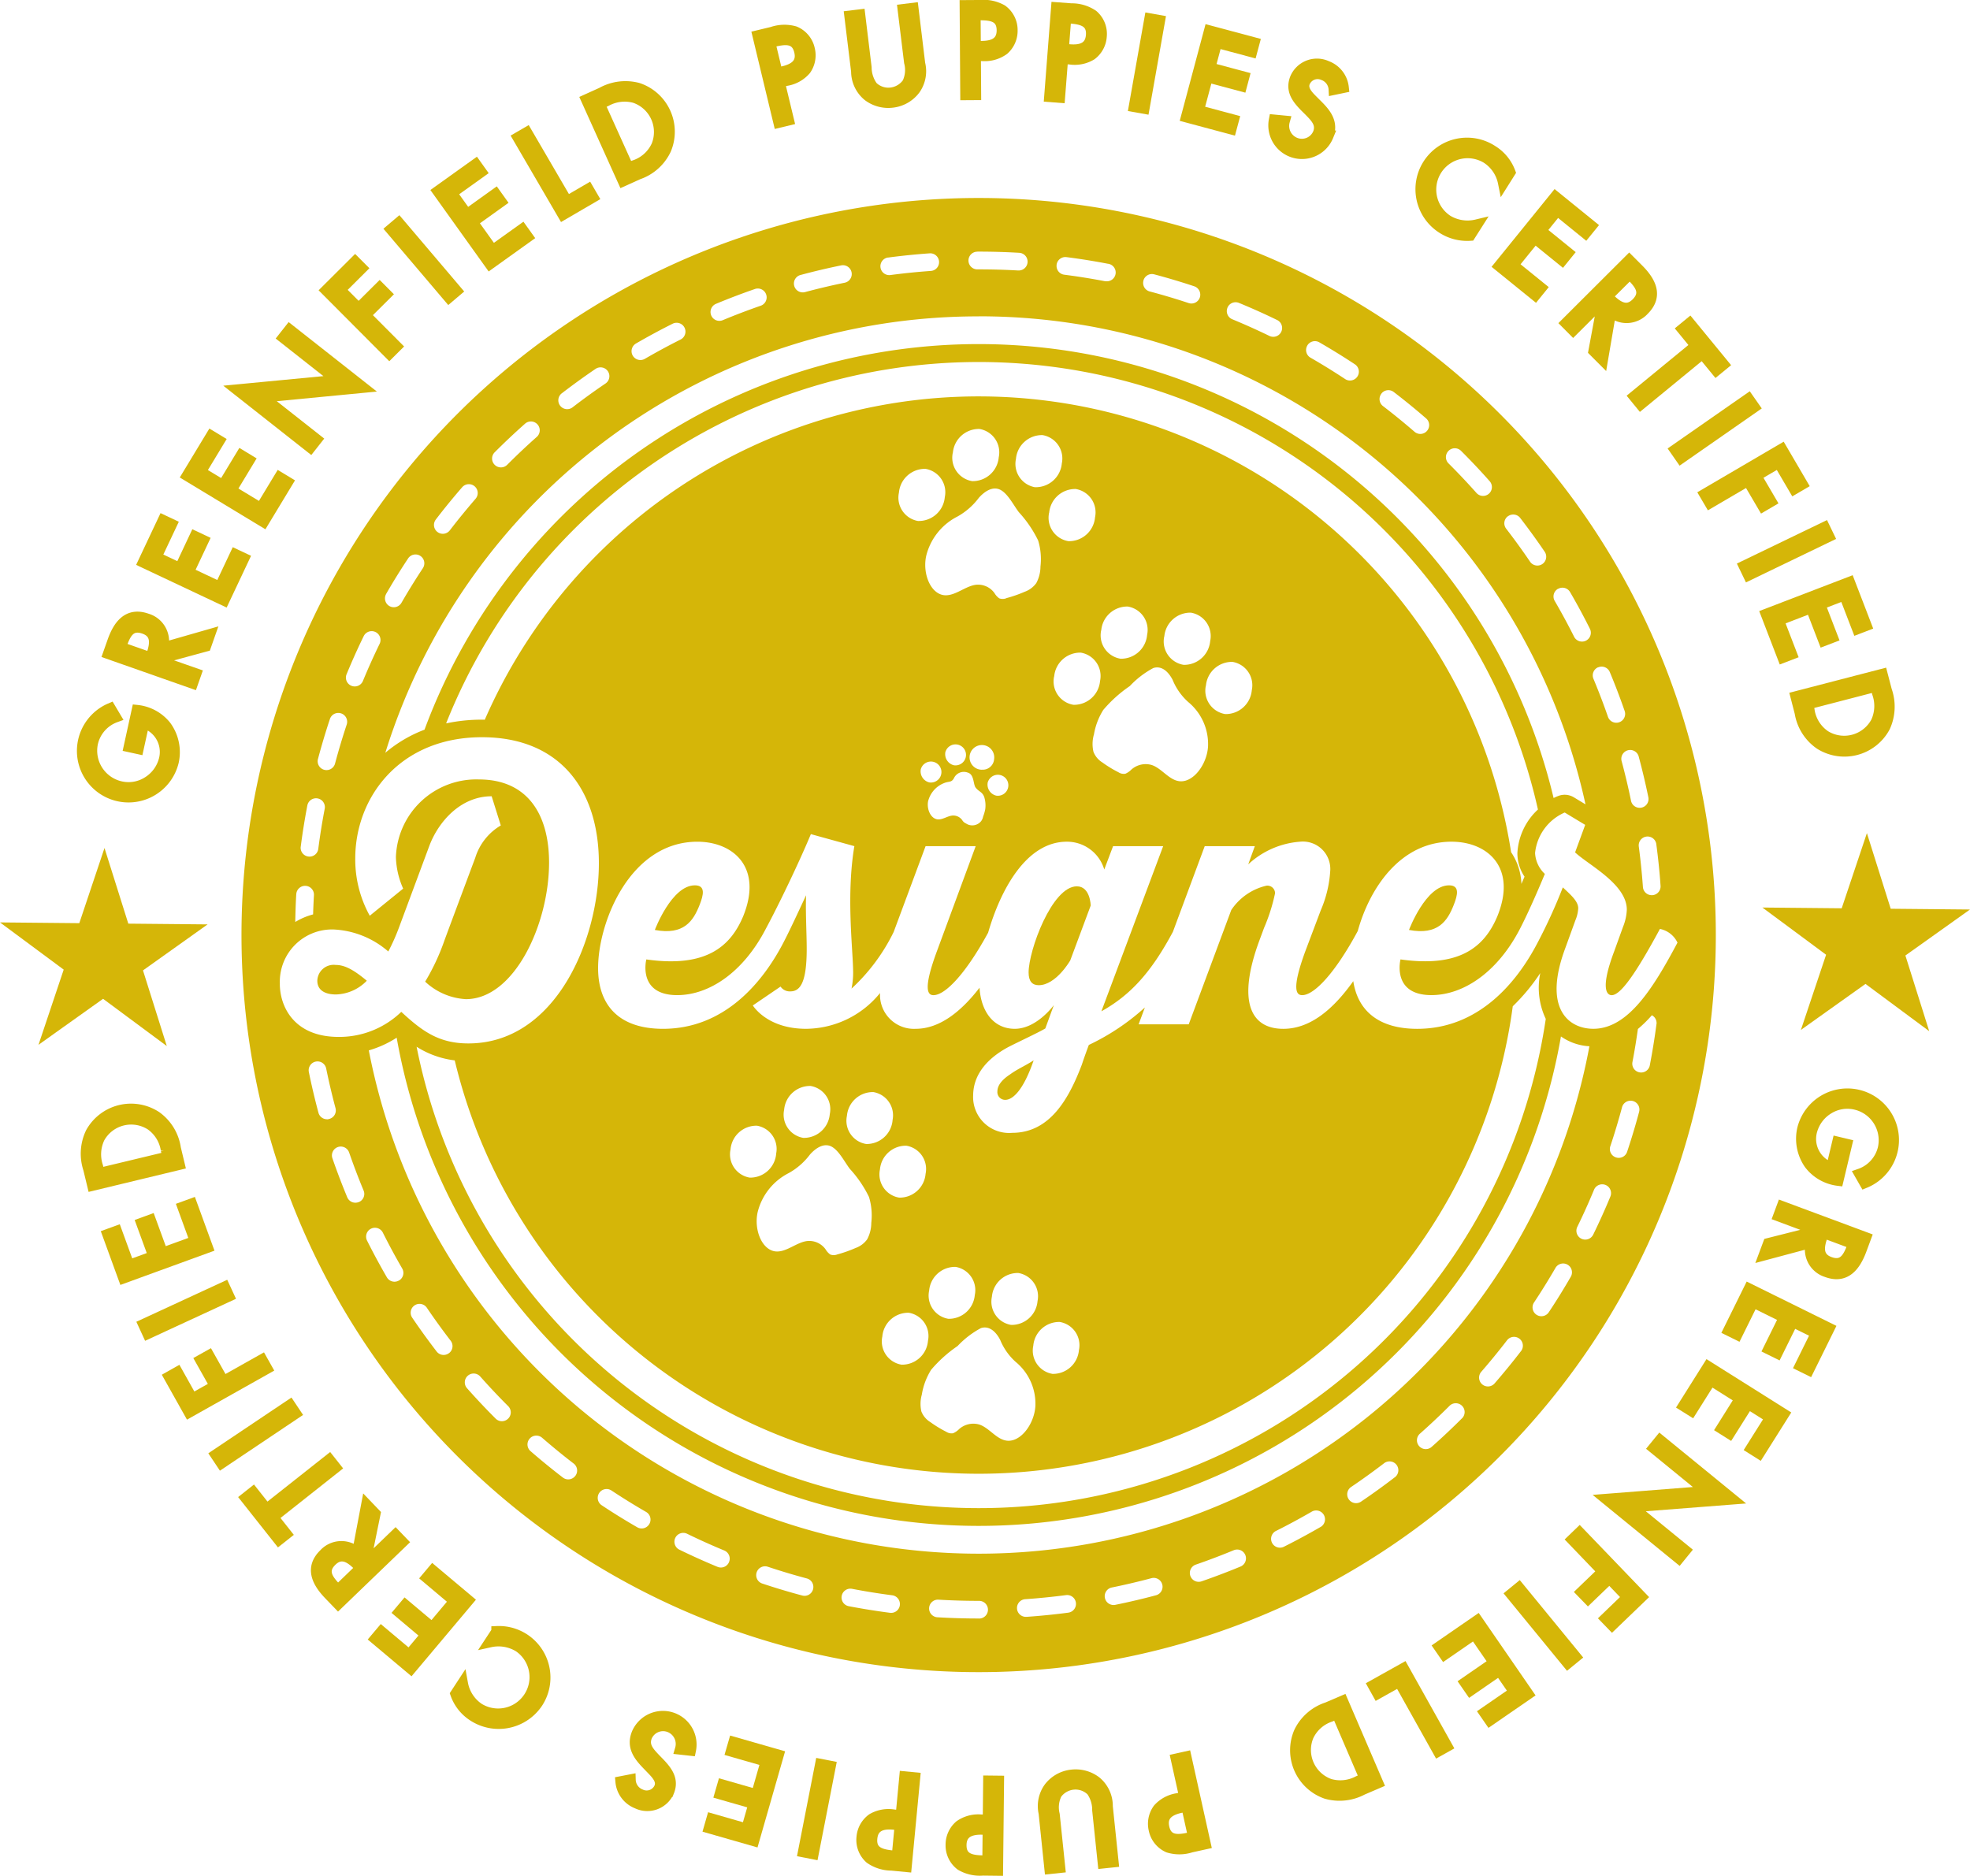 <svg xmlns="http://www.w3.org/2000/svg" width="179.051" height="170.513" viewBox="0 0 179.051 170.513"><defs><style>.a,.b{fill:#d5b608;}.a{stroke:#d5b608;}</style></defs><g transform="translate(3350.615 544.665)"><g transform="translate(-5352 1137)"><path class="a" d="M252.537,201.461a3.847,3.847,0,0,1,2.61,1.429,4,4,0,0,1,.68,3.216,4.188,4.188,0,1,1-5.726-4.817l.458.771a3.292,3.292,0,0,0-2.085,2.39,3.36,3.36,0,0,0,2.595,3.955,3.262,3.262,0,0,0,2.436-.434,3.393,3.393,0,0,0,1.5-2.024,2.776,2.776,0,0,0-1.856-3.363l-.515,2.349-.818-.179Z" transform="translate(1761.312 -1818.548)"/><path class="a" d="M259.915,190.993l-.3.852-7.639-2.686.389-1.1c.508-1.449,1.367-2.661,3.089-2.056a2.115,2.115,0,0,1,1.435,2.656l4.28-1.228-.367,1.044-4.166,1.131-.075.212Zm-4.1-1.442.092-.264c.338-.962.5-2-.688-2.416-1.256-.442-1.7.437-2.061,1.461l-.089.254Z" transform="translate(1759.271 -1811.41)"/><path class="a" d="M257.881,173.306l1.792-3.8.757.357-1.407,2.982,2.176,1.026,1.364-2.9.759.358-1.366,2.9,2.876,1.356,1.406-2.982.758.357-1.792,3.8Z" transform="translate(1756.542 -1803.863)"/><path class="a" d="M265.293,158.844l2.173-3.592.717.434-1.706,2.821,2.058,1.245,1.656-2.739.716.434-1.656,2.738,2.72,1.646,1.706-2.821.717.434-2.173,3.593Z" transform="translate(1753.118 -1797.276)"/><path class="a" d="M273.765,142.749l9.1-.87L277.941,138l.558-.71,6.65,5.236-9.1.876,4.9,3.86-.558.709Z" transform="translate(1749.203 -1788.976)"/><path class="a" d="M290.019,128.343l1.7,1.705,1.911-1.9.591.593-1.91,1.9,2.835,2.846-.639.636-5.718-5.739,2.61-2.6.592.593Z" transform="translate(1742.261 -1783.66)"/><path class="a" d="M305.67,125.406l-.688.584-5.245-6.175.688-.584Z" transform="translate(1737.202 -1780.631)"/><path class="a" d="M307.656,111.782l3.418-2.446.487.682-2.683,1.92,1.4,1.958,2.6-1.864.487.681-2.6,1.864,1.852,2.587,2.684-1.92.488.682-3.418,2.446Z" transform="translate(1733.543 -1776.059)"/><path class="a" d="M325.625,110.233l1.93-1.125.421.724-2.709,1.579-4.077-6.994.78-.453Z" transform="translate(1727.289 -1773.576)"/><path class="a" d="M332.749,97.375l1.389-.628a4.415,4.415,0,0,1,3.279-.409,4.158,4.158,0,0,1,2.531,5.551,4.3,4.3,0,0,1-2.5,2.247l-1.371.619Zm4.406,5.976a3.4,3.4,0,0,0,1.985-1.815,3.311,3.311,0,0,0-2.013-4.358,3.479,3.479,0,0,0-2.614.32l-.6.27,2.643,5.853Z" transform="translate(1721.948 -1769.979)"/><path class="a" d="M364.485,94.823l-.877.211-1.892-7.873,1.294-.311a3.416,3.416,0,0,1,2.053-.052,2.231,2.231,0,0,1,1.319,1.583,2.269,2.269,0,0,1-.346,1.872,2.918,2.918,0,0,1-1.743.971l-.637.153Zm-1.023-4.26.583-.14c.971-.234,1.727-.724,1.455-1.852-.308-1.284-1.365-1.13-2.388-.884l-.323.077Z" transform="translate(1708.563 -1765.58)"/><path class="a" d="M378.714,88.343a3,3,0,0,0,.572,1.748,2.083,2.083,0,0,0,1.712.57,2.146,2.146,0,0,0,1.493-.907,2.789,2.789,0,0,0,.169-1.892l-.585-4.788.9-.11L383.585,88a2.848,2.848,0,0,1-.43,2.315,2.983,2.983,0,0,1-2.054,1.182,3.033,3.033,0,0,1-2.179-.568,2.859,2.859,0,0,1-1.074-2.228l-.614-5.033.9-.109Z" transform="translate(1701.393 -1763.873)"/><path class="a" d="M397.669,90.59l-.9.006-.056-8.1,1.332-.009a3.417,3.417,0,0,1,2.013.417,2.228,2.228,0,0,1,.925,1.841,2.27,2.27,0,0,1-.762,1.746,2.93,2.93,0,0,1-1.919.551l-.656,0Zm-.03-4.383.6,0c1-.008,1.845-.314,1.838-1.473-.009-1.322-1.074-1.411-2.126-1.4l-.332,0Z" transform="translate(1692.392 -1763.653)"/><path class="a" d="M411.9,91.01l-.9-.069.625-8.077,1.328.1a3.405,3.405,0,0,1,1.97.583,2.229,2.229,0,0,1,.768,1.913,2.272,2.272,0,0,1-.9,1.676,2.922,2.922,0,0,1-1.96.387l-.654-.05Zm.339-4.37.6.047c.994.076,1.864-.157,1.954-1.314.1-1.318-.951-1.5-2-1.577l-.331-.026Z" transform="translate(1685.789 -1763.827)"/><path class="a" d="M426.179,92.874l-.889-.158,1.414-7.977.889.158Z" transform="translate(1679.187 -1764.693)"/><path class="a" d="M436.2,86.776l4.058,1.084-.217.81-3.185-.852-.623,2.325,3.093.827-.216.81-3.092-.827-.821,3.073,3.185.852-.217.809L434.11,94.6Z" transform="translate(1675.111 -1765.634)"/><path class="a" d="M454.353,94.71a1.485,1.485,0,0,0-.984-1.325,1.285,1.285,0,0,0-1.705.687c-.252.651.3,1.211.725,1.639l.415.414c.815.811,1.457,1.623.992,2.825A2.556,2.556,0,0,1,448.92,97.5l.91.087a1.668,1.668,0,0,0,.971,1.987,1.626,1.626,0,0,0,2.121-.871c.341-.881-.234-1.449-.811-2.041l-.383-.379c-.726-.742-1.313-1.486-.895-2.568a2.126,2.126,0,0,1,2.857-1.106,2.322,2.322,0,0,1,1.5,1.927Z" transform="translate(1668.287 -1768.249)"/><path class="a" d="M481.247,109.361a3.466,3.466,0,0,0-1.513-2.228,3.351,3.351,0,0,0-3.564,5.675,3.547,3.547,0,0,0,2.643.4l-.6.944a4.169,4.169,0,0,1-2.467-.621,4.188,4.188,0,1,1,4.479-7.077,3.909,3.909,0,0,1,1.617,1.963Z" transform="translate(1656.783 -1774.427)"/><path class="a" d="M492.063,114.817l3.262,2.645-.528.65-2.56-2.076-1.516,1.869,2.486,2.015-.527.651-2.486-2.016-2,2.469,2.562,2.076-.528.651-3.262-2.644Z" transform="translate(1650.689 -1778.592)"/><path class="a" d="M498.9,131.894l-.636-.639,5.73-5.717.826.828c1.085,1.087,1.8,2.386.513,3.675a2.115,2.115,0,0,1-3.014.141l-.749,4.387-.782-.783.788-4.243-.159-.16Zm3.079-3.071.2.2c.722.722,1.586,1.316,2.476.428.942-.94.343-1.722-.422-2.491l-.19-.189Z" transform="translate(1645.467 -1783.545)"/><path class="a" d="M510.361,143.541l-.572-.7,5.615-4.607-1.24-1.512.648-.533,3.067,3.739-.649.531-1.253-1.528Z" transform="translate(1640.142 -1788.468)"/><path class="a" d="M517.218,154.338l-.516-.741,6.646-4.629.518.741Z" transform="translate(1636.947 -1794.371)"/><path class="a" d="M528.414,158.671l-2.076,1.216,1.364,2.326-.723.423-1.363-2.325-3.466,2.03-.457-.778,6.989-4.095,1.861,3.18-.723.423Z" transform="translate(1634.642 -1798.3)"/><path class="a" d="M528.741,175.013l-.391-.812,7.292-3.519.392.812Z" transform="translate(1631.565 -1804.405)"/><path class="a" d="M539.645,179.96l1.508,3.92-.782.3-1.184-3.078-2.246.863,1.15,2.988-.783.3-1.15-2.989-2.969,1.142,1.185,3.078-.782.3-1.509-3.921Z" transform="translate(1629.84 -1808.693)"/><path class="a" d="M544.933,195.511l.385,1.476a4.419,4.419,0,0,1-.153,3.3,4.157,4.157,0,0,1-5.9,1.553A4.306,4.306,0,0,1,537.474,199l-.376-1.455Zm-6.634,3.332a3.4,3.4,0,0,0,1.453,2.264,3.31,3.31,0,0,0,4.636-1.248,3.478,3.478,0,0,0,.128-2.629l-.166-.634-6.215,1.614Z" transform="translate(1627.523 -1815.878)"/><path class="a" d="M541.357,274.225a3.852,3.852,0,0,1-2.585-1.476,4,4,0,0,1-.622-3.228,4.188,4.188,0,1,1,5.639,4.918l-.444-.778a3.3,3.3,0,0,0,2.126-2.353,3.359,3.359,0,0,0-2.524-4,3.265,3.265,0,0,0-2.443.39,3.4,3.4,0,0,0-1.534,2,2.776,2.776,0,0,0,1.794,3.4l.558-2.341.815.194Z" transform="translate(1627.086 -1848.598)"/><path class="a" d="M533.042,286.3l.314-.846,7.591,2.822-.408,1.1c-.535,1.44-1.415,2.637-3.126,2a2.116,2.116,0,0,1-1.386-2.682l-4.3,1.151.386-1.036,4.185-1.056.079-.212Zm4.076,1.515-.1.262c-.355.957-.533,1.99.644,2.428,1.25.465,1.71-.407,2.088-1.424l.094-.251Z" transform="translate(1630.006 -1857.437)"/><path class="a" d="M534.853,302.95l-1.859,3.766-.751-.371,1.459-2.955-2.156-1.066-1.417,2.87-.751-.371,1.416-2.87-2.849-1.407-1.46,2.955-.752-.371,1.859-3.765Z" transform="translate(1632.774 -1863.867)"/><path class="a" d="M527.209,316.826l-2.238,3.553-.709-.447,1.757-2.79-2.036-1.282-1.705,2.708-.708-.446,1.7-2.709-2.69-1.693-1.756,2.79-.71-.445,2.236-3.555Z" transform="translate(1636.293 -1869.941)"/><path class="a" d="M516.506,330.285l-9.119.708,4.858,3.966-.57.7-6.556-5.352,9.11-.715-4.833-3.947.571-.7Z" transform="translate(1642.3 -1875.687)"/><path class="a" d="M504.354,346.424l-1.667-1.735-1.944,1.869-.581-.6,1.944-1.869-2.784-2.9.65-.626,5.614,5.84-2.656,2.554-.581-.6Z" transform="translate(1644.978 -1882.904)"/><path class="a" d="M488.994,350.446l.7-.572,5.134,6.267-.7.572Z" transform="translate(1649.751 -1887.206)"/><path class="a" d="M484.881,362.083l-3.46,2.385-.477-.69,2.719-1.873-1.367-1.983-2.636,1.819-.477-.69,2.637-1.818-1.805-2.62-2.717,1.872-.476-.69,3.459-2.385Z" transform="translate(1655.375 -1889.764)"/><path class="a" d="M468.035,364.686l-1.95,1.091-.407-.731,2.736-1.53,3.952,7.066-.788.44Z" transform="translate(1660.524 -1893.51)"/><path class="a" d="M460,376.457l-1.4.6a4.409,4.409,0,0,1-3.285.35,4.156,4.156,0,0,1-2.431-5.595,4.3,4.3,0,0,1,2.536-2.2l1.381-.594Zm-4.3-6.053a3.4,3.4,0,0,0-2.017,1.778,3.31,3.31,0,0,0,1.936,4.393,3.476,3.476,0,0,0,2.619-.273l.6-.259-2.537-5.9Z" transform="translate(1666.608 -1896.052)"/><path class="a" d="M430.61,378.636l.881-.195,1.754,7.906-1.3.287a3.4,3.4,0,0,1-2.053.016,2.226,2.226,0,0,1-1.292-1.606,2.27,2.27,0,0,1,.378-1.866,2.926,2.926,0,0,1,1.761-.94l.639-.141Zm.949,4.279-.587.129c-.974.217-1.739.693-1.488,1.826.286,1.29,1.345,1.153,2.371.927l.327-.073Z" transform="translate(1677.684 -1900.406)"/><path class="a" d="M414.882,384.686a3,3,0,0,0-.541-1.758,2.089,2.089,0,0,0-1.7-.6,2.136,2.136,0,0,0-1.506.88,2.776,2.776,0,0,0-.2,1.89l.5,4.8-.9.094-.523-5.043a2.84,2.84,0,0,1,.472-2.306,2.973,2.973,0,0,1,2.073-1.145,3.029,3.029,0,0,1,2.168.606,2.853,2.853,0,0,1,1.032,2.247l.526,5.042-.9.094Z" transform="translate(1686.27 -1901.81)"/><path class="a" d="M397.754,382.526l.9.01-.089,8.1-1.332-.016a3.41,3.41,0,0,1-2-.451,2.234,2.234,0,0,1-.894-1.857,2.275,2.275,0,0,1,.793-1.731,2.927,2.927,0,0,1,1.928-.517l.657.007Zm-.047,4.382-.6-.006c-1-.011-1.85.281-1.863,1.44-.014,1.322,1.049,1.429,2.1,1.442l.334,0Z" transform="translate(1693.489 -1902.294)"/><path class="a" d="M383.167,381.815l.9.087-.77,8.065-1.327-.128a3.417,3.417,0,0,1-1.958-.618,2.234,2.234,0,0,1-.735-1.926,2.276,2.276,0,0,1,.937-1.66,2.928,2.928,0,0,1,1.965-.352l.653.062Zm-.417,4.364-.6-.058c-.994-.094-1.868.124-1.978,1.279-.126,1.316.923,1.513,1.972,1.613l.332.033Z" transform="translate(1700.454 -1901.965)"/><path class="a" d="M370.95,379.706l.885.173-1.556,7.953-.885-.173Z" transform="translate(1705.015 -1900.991)"/><path class="a" d="M357.527,384.913l-4.038-1.158.231-.806,3.169.909.664-2.313-3.077-.883.231-.8,3.078.882.875-3.057-3.17-.909.232-.8,4.037,1.157Z" transform="translate(1712.364 -1899.264)"/><path class="a" d="M339.4,377.365a1.485,1.485,0,0,0,.96,1.343,1.285,1.285,0,0,0,1.717-.658c.265-.647-.28-1.215-.7-1.651l-.407-.422c-.8-.824-1.428-1.648-.942-2.841a2.556,2.556,0,0,1,4.849,1.534l-.909-.1a1.667,1.667,0,0,0-.934-2,1.629,1.629,0,0,0-2.137.834c-.358.876.209,1.454.775,2.056l.376.385c.713.755,1.287,1.51.849,2.584a2.126,2.126,0,0,1-2.876,1.054,2.322,2.322,0,0,1-1.466-1.954Z" transform="translate(1719.265 -1897.237)"/><path class="a" d="M311.267,362a3.473,3.473,0,0,0,1.474,2.255,3.352,3.352,0,0,0,3.665-5.611,3.546,3.546,0,0,0-2.636-.448l.614-.934a4.184,4.184,0,0,1,3.7,6.457,4.236,4.236,0,0,1-5.845,1.206,3.915,3.915,0,0,1-1.581-1.993Z" transform="translate(1732.157 -1890.619)"/><path class="a" d="M300.3,355.87l-3.215-2.7.54-.641,2.524,2.122,1.547-1.842-2.448-2.059.539-.641,2.449,2.06,2.045-2.434-2.523-2.122.538-.64,3.215,2.7Z" transform="translate(1738.427 -1885.865)"/><path class="a" d="M294.289,338.592l.625.65-5.831,5.614-.812-.843c-1.065-1.106-1.762-2.417-.446-3.684a2.114,2.114,0,0,1,3.016-.086l.827-4.373.766.8-.862,4.228.156.162Zm-3.132,3.015-.193-.2c-.708-.735-1.562-1.344-2.468-.472-.958.923-.373,1.717.379,2.5l.186.193Z" transform="translate(1743.038 -1880.735)"/><path class="a" d="M282.767,328.23l.559.707-5.694,4.506,1.212,1.534-.658.52-3-3.792.657-.52,1.226,1.55Z" transform="translate(1748.545 -1877.205)"/><path class="a" d="M276.854,319.011l.5.749-6.728,4.511-.5-.749Z" transform="translate(1750.885 -1872.945)"/><path class="a" d="M264.324,314.58l2.1-1.18-1.321-2.349.731-.41,1.322,2.35,3.5-1.969.442.786-7.059,3.969-1.8-3.211.729-.411Z" transform="translate(1754.533 -1869.077)"/><path class="a" d="M265.264,299.052l.379.82-7.354,3.4-.378-.822Z" transform="translate(1756.529 -1863.722)"/><path class="a" d="M253.3,291.727l-1.438-3.947.788-.286,1.13,3.1,2.261-.824-1.1-3.008.788-.288,1.1,3.009,2.987-1.088-1.129-3.1.788-.287,1.438,3.947Z" transform="translate(1759.324 -1857.233)"/><path class="a" d="M248.8,275.894l-.358-1.483a4.412,4.412,0,0,1,.212-3.3,4.157,4.157,0,0,1,5.925-1.448,4.3,4.3,0,0,1,1.741,2.872l.351,1.462Zm6.692-3.213a3.393,3.393,0,0,0-1.413-2.288,3.31,3.31,0,0,0-4.657,1.165,3.477,3.477,0,0,0-.174,2.626l.153.637,6.244-1.5Z" transform="translate(1761.006 -1849.818)"/><g transform="translate(2002.919 -1602.963)"><path class="a" d="M244.443,227.865l1.811,5.754,6.031.057-4.915,3.5,1.811,5.754-4.846-3.593-4.913,3.5,1.917-5.72-4.844-3.592,6.032.058Z" transform="translate(-236.494 -227.865)"/></g><g transform="translate(2163.102 -1604.317)"><path class="a" d="M542.223,225.348l1.811,5.754,6.031.057-4.915,3.5,1.811,5.754-4.846-3.593-4.913,3.5,1.917-5.719-4.845-3.592,6.032.058Z" transform="translate(-534.274 -225.348)"/></g></g><g transform="translate(-5364.958 -765.268)"><path class="b" d="M2307.615,472.068c-2.263,0-4.383,5.835-4.383,7.833,0,.811.344,1.155.917,1.155,1.575,0,2.865-2.247,2.865-2.247l1.862-4.993S2308.846,472.068,2307.615,472.068Z" transform="translate(-195.4 -170.898)"/><path class="b" d="M2180.544,473.5c.373-.936.544-1.779-.43-1.779-2.12,0-3.638,4.057-3.638,4.057C2179.112,476.274,2179.971,474.963,2180.544,473.5Z" transform="translate(-102.615 -170.642)"/><path class="b" d="M2436.3,473.5c.372-.936.544-1.779-.43-1.779-2.12,0-3.638,4.057-3.638,4.057C2434.866,476.274,2435.726,474.963,2436.3,473.5Z" transform="translate(-289.827 -170.642)"/><path class="b" d="M2103.292,238.6a67,67,0,1,0,67,67A67,67,0,0,0,2103.292,238.6Zm63.516,67.687c-2.206,4.15-4.5,7.833-7.648,7.833-2.234,0-4.612-1.81-2.549-7.333l.917-2.528a3.243,3.243,0,0,0,.258-1.092c0-.624-.631-1.186-1.4-1.9a48.877,48.877,0,0,1-2.291,5.023h0c-1.948,3.745-5.442,7.833-10.942,7.833-3.493,0-5.4-1.634-5.813-4.332-1.829,2.571-3.921,4.332-6.36,4.332-2.979,0-4.211-2.5-2.177-8.02l.429-1.155a16.5,16.5,0,0,0,1-3.152.7.7,0,0,0-.773-.687,5.267,5.267,0,0,0-3.208,2.216l-3.867,10.391h-4.554l.569-1.533a20.784,20.784,0,0,1-5.094,3.405s-.43,1.155-.63,1.779c-1.174,3.089-2.893,6.21-6.331,6.21a3.268,3.268,0,0,1-3.552-3.433c.029-2.184,1.719-3.589,3.265-4.4.917-.468,2.664-1.279,3.294-1.654l.774-2.122s-1.547,2.153-3.552,2.153c-1.972,0-3.077-1.638-3.2-3.734-1.711,2.215-3.664,3.734-5.8,3.734a3.083,3.083,0,0,1-3.243-3.253,8.732,8.732,0,0,1-6.724,3.253c-3.552,0-4.812-2.091-4.841-2.122l2.521-1.716a1.015,1.015,0,0,0,.888.437c.917,0,1.49-.842,1.49-3.869,0-1.373-.115-3.308-.057-4.868-.745,1.591-1.49,3.214-2.062,4.306h0c-1.947,3.745-5.442,7.833-10.942,7.833-3.982,0-5.9-2.122-5.9-5.523,0-4.15,2.893-11.484,9.023-11.484,3.237,0,5.987,2.309,4.154,6.8-1.2,2.839-3.495,4.65-8.794,3.9,0,0-.831,3.245,2.807,3.245,2.921,0,6.015-2.091,8.049-6.022h0c1.146-2.122,3.008-5.992,4.1-8.613l3.953,1.092c-.745,4.4-.143,9.3-.115,11.265a7.117,7.117,0,0,1-.143,1.685,17.318,17.318,0,0,0,3.83-5.147l2.9-7.8h4.555l-3.524,9.549c-1.317,3.557-.8,3.994-.315,3.994,1.111,0,3-2.058,4.97-5.681,1.119-3.87,3.452-8.268,7.146-8.268a3.528,3.528,0,0,1,3.409,2.528l.8-2.122h4.554l-5.615,15.01c2.63-1.463,4.522-3.526,6.5-7.227l2.891-7.783h4.554l-.6,1.654a7.756,7.756,0,0,1,4.7-2.06,2.494,2.494,0,0,1,2.75,2.715,10.678,10.678,0,0,1-.859,3.526l-1.4,3.713c-1.318,3.589-.773,3.994-.286,3.994,1.126,0,3.056-2.115,5.053-5.834,1.065-3.862,3.855-8.115,8.523-8.115,3.237,0,5.987,2.309,4.154,6.8-1.2,2.839-3.495,4.65-8.794,3.9,0,0-.831,3.245,2.807,3.245,2.921,0,6.015-2.09,8.049-6.022h0c.63-1.217,1.432-3,2.263-4.993a2.793,2.793,0,0,1-.888-1.9,4.511,4.511,0,0,1,2.693-3.682l1.862,1.123-.917,2.5c1.174,1.123,4.7,2.871,4.7,5.211a4.656,4.656,0,0,1-.344,1.56l-.8,2.216c-1.318,3.495-.63,3.994-.229,3.994.8,0,2.177-1.935,4.383-6.022A2.246,2.246,0,0,1,2166.807,306.288Zm-80.771,20.945a6.15,6.15,0,0,0,1.927-1.688c.568-.634,1.31-1.078,1.985-.7.653.365,1.152,1.368,1.627,2a10.642,10.642,0,0,1,1.747,2.56,5.756,5.756,0,0,1,.21,2.362,3.183,3.183,0,0,1-.376,1.494,2.216,2.216,0,0,1-1.05.785,11.741,11.741,0,0,1-1.663.586.894.894,0,0,1-.637.008,1.515,1.515,0,0,1-.428-.472,1.826,1.826,0,0,0-1.686-.753c-.934.119-1.815.965-2.742.949-1.316-.022-2.112-1.933-1.746-3.575A5.451,5.451,0,0,1,2086.037,327.232Zm-.424-5.757a2.359,2.359,0,0,1,2.4-2.158,2.141,2.141,0,0,1,1.747,2.561,2.36,2.36,0,0,1-2.4,2.158A2.141,2.141,0,0,1,2085.613,321.475Zm13.362,23.639a12.008,12.008,0,0,1,2.4-2.156,8.23,8.23,0,0,1,2.129-1.633c.76-.237,1.36.337,1.74,1.063a5.462,5.462,0,0,0,1.415,2.013,4.925,4.925,0,0,1,1.789,4c-.092,1.669-1.387,3.377-2.675,3.146-.907-.163-1.534-1.155-2.411-1.45a1.947,1.947,0,0,0-1.846.41,1.7,1.7,0,0,1-.546.378.869.869,0,0,1-.618-.13,10.747,10.747,0,0,1-1.459-.889,1.968,1.968,0,0,1-.808-.966,3.1,3.1,0,0,1,.041-1.527A6.075,6.075,0,0,1,2098.974,345.114Zm-.183-7.193a2.36,2.36,0,0,1,2.4-2.158,2.141,2.141,0,0,1,1.748,2.561,2.36,2.36,0,0,1-2.4,2.158A2.141,2.141,0,0,1,2098.791,337.921Zm9.851.958a2.361,2.361,0,0,1-2.4,2.158,2.141,2.141,0,0,1-1.747-2.561,2.359,2.359,0,0,1,2.4-2.158A2.142,2.142,0,0,1,2108.642,338.879Zm2.015,1.89a2.141,2.141,0,0,1,1.748,2.561,2.36,2.36,0,0,1-2.4,2.158,2.141,2.141,0,0,1-1.748-2.561A2.36,2.36,0,0,1,2110.657,340.769Zm-11.973,1.725a2.36,2.36,0,0,1-2.4,2.158,2.141,2.141,0,0,1-1.748-2.562,2.36,2.36,0,0,1,2.4-2.158A2.141,2.141,0,0,1,2098.684,342.494Zm-.217-15.185a2.36,2.36,0,0,1-2.4,2.158,2.141,2.141,0,0,1-1.747-2.561,2.361,2.361,0,0,1,2.4-2.158A2.142,2.142,0,0,1,2098.467,327.309Zm-3-4.875a2.36,2.36,0,0,1-2.4,2.158,2.141,2.141,0,0,1-1.748-2.561,2.36,2.36,0,0,1,2.4-2.158A2.141,2.141,0,0,1,2095.463,322.434Zm-10.581,3.056a2.361,2.361,0,0,1-2.4,2.158,2.141,2.141,0,0,1-1.747-2.561,2.36,2.36,0,0,1,2.4-2.158A2.141,2.141,0,0,1,2084.882,325.49Zm18.41,29.077a48.974,48.974,0,0,0,48.539-42.493,17.759,17.759,0,0,0,2.5-3.02,6.61,6.61,0,0,0,.5,4.167,52.094,52.094,0,0,1-102.628,2.532,8.3,8.3,0,0,0,3.465,1.239A48.983,48.983,0,0,0,2103.292,354.567Zm49.613-54.285q-.145.341-.287.669a5.484,5.484,0,0,0-.916-2.851l-.021-.029a48.976,48.976,0,0,0-93.281-12.046c-.088,0-.175-.005-.264-.005a15.411,15.411,0,0,0-3.251.339,52.093,52.093,0,0,1,99.235,7.828,5.81,5.81,0,0,0-1.868,3.958A3.82,3.82,0,0,0,2152.9,300.282Zm-54.861-9.8a.954.954,0,1,1,.756,1.242A1.035,1.035,0,0,1,2098.044,290.478Zm-.248-22.517a2.152,2.152,0,0,1-1.756-2.575,2.372,2.372,0,0,1,2.412-2.169,2.152,2.152,0,0,1,1.757,2.574A2.372,2.372,0,0,1,2097.8,267.961Zm.921,25.384a2.392,2.392,0,0,1,1.436-1.566c.436-.179.661-.031.886-.44a.99.99,0,0,1,1.238-.518c.618.159.5,1.054.733,1.365.293.388.6.374.782.857a2.573,2.573,0,0,1,.094,1.113,4.066,4.066,0,0,1-.2.687.9.9,0,0,1-.351.57,1.036,1.036,0,0,1-1.038.128c-.1-.048-.2-.113-.3-.166a.794.794,0,0,1-.212-.236,1,1,0,0,0-.841-.41c-.468.024-.913.39-1.378.351C2098.916,295.023,2098.526,294.1,2098.717,293.345Zm1.561-4.427a.954.954,0,1,1,.756,1.242A1.035,1.035,0,0,1,2100.278,288.918Zm3.312,1.649a1.122,1.122,0,1,1,1.1-.946A1.035,1.035,0,0,1,2103.589,290.567Zm.537,1.113a.954.954,0,1,1,.755,1.242A1.035,1.035,0,0,1,2104.126,291.68Zm1.671-16.7a.9.9,0,0,1-.64.008,1.526,1.526,0,0,1-.431-.475,1.834,1.834,0,0,0-1.694-.757c-.938.12-1.824.97-2.757.954-1.323-.022-2.122-1.943-1.754-3.594a5.48,5.48,0,0,1,2.848-3.57,6.181,6.181,0,0,0,1.937-1.7c.571-.637,1.317-1.083,1.995-.7.657.367,1.158,1.375,1.635,2.008a10.715,10.715,0,0,1,1.756,2.573,5.79,5.79,0,0,1,.211,2.375,3.2,3.2,0,0,1-.379,1.5,2.222,2.222,0,0,1-1.056.789A11.82,11.82,0,0,1,2105.8,274.977Zm-4.855-13.22a2.372,2.372,0,0,1,2.413-2.169,2.152,2.152,0,0,1,1.757,2.574,2.372,2.372,0,0,1-2.412,2.169A2.153,2.153,0,0,1,2100.942,261.757Zm7.49,3.132a2.152,2.152,0,0,1-1.757-2.574,2.372,2.372,0,0,1,2.412-2.169,2.152,2.152,0,0,1,1.757,2.575A2.372,2.372,0,0,1,2108.432,264.889Zm1.263,2.326a2.372,2.372,0,0,1,2.412-2.169,2.152,2.152,0,0,1,1.757,2.574,2.372,2.372,0,0,1-2.412,2.169A2.152,2.152,0,0,1,2109.695,267.215Zm.456,14.874a2.372,2.372,0,0,1,2.413-2.169,2.152,2.152,0,0,1,1.756,2.574,2.372,2.372,0,0,1-2.412,2.169A2.152,2.152,0,0,1,2110.15,282.089Zm3.607,5.31a6.105,6.105,0,0,1,.854-2.271,12.06,12.06,0,0,1,2.411-2.168,8.269,8.269,0,0,1,2.14-1.641c.764-.239,1.368.339,1.75,1.069a5.487,5.487,0,0,0,1.422,2.023,4.952,4.952,0,0,1,1.8,4.022c-.093,1.678-1.395,3.394-2.688,3.162-.912-.164-1.542-1.161-2.424-1.458a1.957,1.957,0,0,0-1.855.412,1.718,1.718,0,0,1-.549.38.874.874,0,0,1-.621-.131,10.739,10.739,0,0,1-1.466-.894,1.978,1.978,0,0,1-.812-.971A3.115,3.115,0,0,1,2113.758,287.4Zm.67-9.5a2.372,2.372,0,0,1,2.412-2.169,2.152,2.152,0,0,1,1.757,2.575,2.372,2.372,0,0,1-2.412,2.169A2.152,2.152,0,0,1,2114.427,277.9Zm5.732.557a2.372,2.372,0,0,1,2.413-2.169,2.152,2.152,0,0,1,1.757,2.574,2.373,2.373,0,0,1-2.413,2.169A2.152,2.152,0,0,1,2120.16,278.456Zm3.782,4.474a2.373,2.373,0,0,1,2.413-2.169,2.152,2.152,0,0,1,1.756,2.575,2.372,2.372,0,0,1-2.413,2.169A2.152,2.152,0,0,1,2123.942,282.93Zm40.936,14.406c.166,1.248.3,2.517.385,3.773a.8.8,0,0,1-.745.859l-.058,0a.8.8,0,0,1-.8-.747c-.088-1.224-.214-2.461-.375-3.676a.8.8,0,0,1,1.594-.212Zm-1.6-7.966c.327,1.214.622,2.456.875,3.691a.8.8,0,0,1-.626.949.823.823,0,0,1-.162.016.8.8,0,0,1-.787-.643c-.246-1.2-.533-2.413-.853-3.6a.8.8,0,1,1,1.553-.419Zm-3.679-8.114a.8.8,0,0,1,1.052.432c.484,1.159.938,2.35,1.35,3.538a.8.8,0,1,1-1.519.527c-.4-1.157-.844-2.317-1.315-3.446A.8.8,0,0,1,2159.6,281.255Zm-3.658-7.128a.8.8,0,0,1,1.1.291c.633,1.088,1.24,2.21,1.8,3.333a.8.8,0,1,1-1.437.721c-.549-1.094-1.141-2.186-1.757-3.246A.8.8,0,0,1,2155.944,274.127Zm-4.56-6.593a.8.8,0,0,1,1.128.146c.77,1,1.519,2.031,2.224,3.071a.8.8,0,1,1-1.331.9c-.687-1.013-1.416-2.019-2.166-2.992A.8.8,0,0,1,2151.384,267.534ZM2146,261.586a.8.8,0,0,1,1.137,0c.893.89,1.77,1.818,2.6,2.758a.8.8,0,1,1-1.2,1.068c-.814-.916-1.668-1.82-2.538-2.686A.8.8,0,0,1,2146,261.586Zm-6.108-5.2a.8.8,0,0,1,1.127-.15c1,.767,1.992,1.574,2.942,2.4a.8.8,0,0,1-1.053,1.215c-.926-.8-1.89-1.588-2.866-2.335A.8.8,0,0,1,2139.9,256.384Zm-6.736-4.364a.8.8,0,0,1,1.1-.3c1.092.629,2.179,1.3,3.231,1.995a.8.8,0,1,1-.886,1.342c-1.025-.677-2.083-1.331-3.147-1.943A.8.8,0,0,1,2133.16,252.02Zm-7.252-3.447a.8.8,0,0,1,1.05-.437c1.165.481,2.332,1,3.466,1.555a.8.8,0,1,1-.7,1.446c-1.105-.537-2.241-1.047-3.376-1.515A.8.8,0,0,1,2125.908,248.573Zm-7.638-2.463a.8.8,0,0,1,.983-.571c1.217.323,2.44.687,3.635,1.085a.8.8,0,1,1-.507,1.526c-1.164-.387-2.356-.742-3.541-1.056A.8.8,0,0,1,2118.27,246.11Zm-7.891-1.437a.806.806,0,0,1,.9-.7c1.249.16,2.509.362,3.746.6a.8.8,0,0,1-.15,1.594.817.817,0,0,1-.152-.014c-1.2-.23-2.432-.426-3.649-.582A.8.8,0,0,1,2110.379,244.674Zm-7.208-1.2h.121c1.221,0,2.456.036,3.671.107a.8.8,0,0,1-.046,1.607h-.048c-1.184-.069-2.387-.1-3.577-.1h-.118a.8.8,0,0,1,0-1.608Zm-8.105.539c1.247-.165,2.516-.293,3.774-.383a.8.8,0,0,1,.113,1.6c-1.226.087-2.463.212-3.677.373a.8.8,0,0,1-.211-1.594ZM2087.1,245.6c1.214-.327,2.456-.621,3.692-.873a.8.8,0,0,1,.322,1.576c-1.2.246-2.414.532-3.6.851a.8.8,0,0,1-.418-1.553Zm-7.683,2.622c1.161-.483,2.352-.937,3.539-1.348a.8.8,0,0,1,.526,1.52c-1.156.4-2.316.842-3.447,1.313a.8.8,0,1,1-.618-1.484Zm-7.271,3.606c1.088-.632,2.21-1.238,3.334-1.8a.8.8,0,0,1,.72,1.438c-1.095.549-2.187,1.14-3.248,1.755a.8.8,0,1,1-.807-1.391Zm-6.742,4.527c1-.767,2.029-1.515,3.072-2.222a.8.8,0,1,1,.9,1.331c-1.017.689-2.023,1.417-2.993,2.165a.8.8,0,1,1-.981-1.274Zm37.89-7a56.394,56.394,0,0,1,55.153,44.363l-1.061-.64a1.606,1.606,0,0,0-1.356-.143,4.046,4.046,0,0,0-.482.208,53.716,53.716,0,0,0-102.621-6.212,12.146,12.146,0,0,0-3.562,2.1A56.419,56.419,0,0,1,2103.292,249.361Zm-43.99,12.362c.888-.89,1.817-1.766,2.759-2.6a.8.8,0,0,1,1.067,1.2c-.918.815-1.823,1.669-2.688,2.536a.8.8,0,0,1-1.139-1.136Zm-5.353,6.115c.765-1,1.573-1.989,2.4-2.941a.8.8,0,1,1,1.214,1.054c-.8.928-1.591,1.891-2.337,2.865a.8.8,0,1,1-1.276-.978Zm-4.515,6.762c.629-1.091,1.3-2.177,2-3.23a.8.8,0,1,1,1.341.887c-.678,1.025-1.333,2.084-1.945,3.146a.8.8,0,0,1-1.393-.8Zm-3.593,7.3c.481-1.164,1-2.33,1.557-3.466a.8.8,0,0,1,1.446.7c-.538,1.105-1.049,2.241-1.517,3.375a.8.8,0,1,1-1.486-.614Zm-2.6,7.7c.323-1.215.688-2.438,1.086-3.635a.8.8,0,0,1,1.526.507c-.388,1.166-.744,2.357-1.059,3.541a.8.8,0,1,1-1.554-.413Zm-1.566,7.972c.161-1.251.363-2.511.6-3.746a.8.8,0,1,1,1.579.3c-.231,1.2-.428,2.43-.585,3.648a.8.8,0,0,1-.8.7.842.842,0,0,1-.1-.007A.8.8,0,0,1,2041.674,297.574Zm-.405,4.316a.8.8,0,0,1,1.605.095c-.034.578-.059,1.161-.077,1.746a6.058,6.058,0,0,0-1.62.688C2041.194,303.573,2041.22,302.727,2041.269,301.89Zm-1.493,8.142a4.749,4.749,0,0,1,4.9-4.931,8.151,8.151,0,0,1,4.955,2,18.265,18.265,0,0,0,.974-2.184l2.75-7.4c.8-2.153,2.807-4.525,5.671-4.525l.831,2.652a5.183,5.183,0,0,0-2.32,2.934s-2.836,7.583-2.836,7.614a19.925,19.925,0,0,1-1.719,3.651,5.888,5.888,0,0,0,3.7,1.591c4.411,0,7.562-6.834,7.562-12.42,0-4.213-1.833-7.552-6.387-7.552a7.315,7.315,0,0,0-7.533,7.053,7.523,7.523,0,0,0,.659,2.871l-3.036,2.465a10.55,10.55,0,0,1-1.318-5.212c0-5.554,4.039-11.015,11.515-11.015,7.047,0,10.627,4.743,10.627,11.452,0,7.052-3.981,16.383-11.859,16.383-2.721,0-4.24-1.155-6.1-2.871a8.1,8.1,0,0,1-5.671,2.278C2041.036,314.869,2039.776,312.061,2039.776,310.032Zm4.282,12.319a.8.8,0,0,1-.776-.6c-.326-1.215-.619-2.457-.871-3.693a.8.8,0,1,1,1.575-.321c.245,1.2.531,2.413.848,3.6a.8.8,0,0,1-.568.985A.817.817,0,0,1,2044.058,322.352Zm2.893,7.523a.8.8,0,0,1-1.052-.434c-.483-1.163-.936-2.354-1.346-3.54a.8.8,0,0,1,1.52-.525c.4,1.155.84,2.315,1.311,3.447A.8.8,0,0,1,2046.95,329.874Zm3.649,7.133a.8.8,0,0,1-1.1-.292c-.632-1.091-1.237-2.213-1.8-3.336a.8.8,0,0,1,1.438-.72c.548,1.094,1.137,2.187,1.753,3.249A.8.8,0,0,1,2050.6,337.007Zm4.552,6.6a.8.8,0,0,1-1.128-.147c-.767-1-1.514-2.031-2.22-3.074a.8.8,0,0,1,1.332-.9c.688,1.016,1.416,2.023,2.163,2.995A.8.8,0,0,1,2055.15,343.607Zm-7.292-27.516a9.633,9.633,0,0,0,2.534-1.153,53.718,53.718,0,0,0,105.819-.114,4.963,4.963,0,0,0,2.587.892,56.459,56.459,0,0,1-110.939.375Zm12.665,33.471a.8.8,0,0,1-1.137,0c-.89-.889-1.765-1.818-2.6-2.761a.8.8,0,0,1,1.2-1.067c.814.919,1.667,1.824,2.534,2.69A.8.8,0,0,1,2060.523,349.561Zm6.1,5.209a.8.8,0,0,1-1.127.148c-1-.768-1.989-1.575-2.939-2.4a.8.8,0,0,1,1.054-1.214c.926.8,1.889,1.592,2.864,2.339A.8.8,0,0,1,2066.625,354.771Zm6.73,4.373a.8.8,0,0,1-1.1.294c-1.091-.631-2.178-1.3-3.228-2a.8.8,0,0,1,.888-1.341c1.024.678,2.082,1.333,3.145,1.947A.8.8,0,0,1,2073.354,359.144Zm7.248,3.456a.8.8,0,0,1-1.051.436c-1.165-.482-2.33-1.007-3.464-1.56a.8.8,0,0,1,.705-1.445c1.1.539,2.24,1.05,3.374,1.52A.8.8,0,0,1,2080.6,362.6Zm7.635,2.473a.8.8,0,0,1-.984.57c-1.218-.324-2.441-.691-3.634-1.089a.8.8,0,1,1,.509-1.525c1.163.388,2.354.745,3.54,1.061A.8.8,0,0,1,2088.238,365.073Zm7.889,1.447a.8.8,0,0,1-.9.694c-1.25-.162-2.51-.365-3.745-.6a.8.8,0,1,1,.3-1.579c1.2.232,2.431.429,3.648.587A.8.8,0,0,1,2096.126,366.519Zm7.2,1.213h-.047c-1.239,0-2.5-.038-3.743-.112a.8.8,0,1,1,.1-1.6c1.21.072,2.44.108,3.655.108h.039a.8.8,0,1,1,0,1.608Zm8.107-.53c-1.247.163-2.517.291-3.774.378l-.056,0a.8.8,0,0,1-.055-1.606c1.225-.085,2.462-.209,3.677-.368a.8.8,0,1,1,.209,1.594Zm7.97-1.581c-1.215.325-2.458.618-3.693.868a.8.8,0,1,1-.32-1.576c1.2-.244,2.414-.529,3.6-.846a.8.8,0,0,1,.416,1.553Zm7.687-2.612c-1.163.482-2.354.934-3.541,1.344a.8.8,0,1,1-.524-1.52c1.156-.4,2.316-.839,3.448-1.309a.8.8,0,0,1,.616,1.485Zm7.277-3.6c-1.089.63-2.211,1.235-3.336,1.8a.8.8,0,1,1-.719-1.438c1.1-.548,2.189-1.137,3.25-1.751a.8.8,0,1,1,.805,1.391Zm6.748-4.518c-1,.768-2.033,1.514-3.075,2.218a.8.8,0,1,1-.9-1.332c1.015-.686,2.023-1.413,3-2.161a.8.8,0,0,1,.98,1.275Zm6.106-5.359c-.89.89-1.819,1.765-2.762,2.6a.8.8,0,1,1-1.066-1.2c.919-.813,1.824-1.666,2.692-2.533a.8.8,0,0,1,1.137,1.137Zm5.361-6.108c-.767,1-1.575,1.986-2.4,2.937a.8.8,0,0,1-1.213-1.055c.806-.927,1.594-1.89,2.341-2.862a.8.8,0,0,1,1.275.98Zm4.523-6.756c-.631,1.092-1.3,2.177-2,3.227a.8.8,0,0,1-1.34-.889c.678-1.023,1.334-2.08,1.949-3.143a.8.8,0,1,1,1.392.805Zm3.6-7.293c-.483,1.165-1.009,2.331-1.562,3.463a.8.8,0,1,1-1.445-.706c.539-1.1,1.051-2.238,1.521-3.373a.8.8,0,1,1,1.485.616Zm2.612-7.7c-.324,1.215-.692,2.438-1.091,3.634a.8.8,0,0,1-.763.55.813.813,0,0,1-.255-.042.8.8,0,0,1-.508-1.018c.39-1.165.747-2.356,1.063-3.539a.8.8,0,1,1,1.553.415Zm1.576-7.97c-.163,1.252-.367,2.512-.605,3.745a.8.8,0,0,1-.788.651.813.813,0,0,1-.153-.015.8.8,0,0,1-.636-.942c.191-.989.353-2,.495-3a11.3,11.3,0,0,0,1.269-1.249A.8.8,0,0,1,2164.9,313.707Z" transform="translate(0 0)"/><path class="b" d="M2292.65,533.91a.705.705,0,0,0,.716.78c.63,0,1.6-.749,2.578-3.589-.83.53-1.46.78-2.148,1.279C2293.223,532.756,2292.65,533.286,2292.65,533.91Z" transform="translate(-187.654 -214.111)"/><path class="b" d="M2063.671,498.732a1.486,1.486,0,0,0-1.662,1.435c0,.874.716,1.248,1.69,1.248a4.053,4.053,0,0,0,2.807-1.248C2065.275,499.137,2064.473,498.732,2063.671,498.732Z" transform="translate(-18.825 -190.416)"/></g></g></svg>